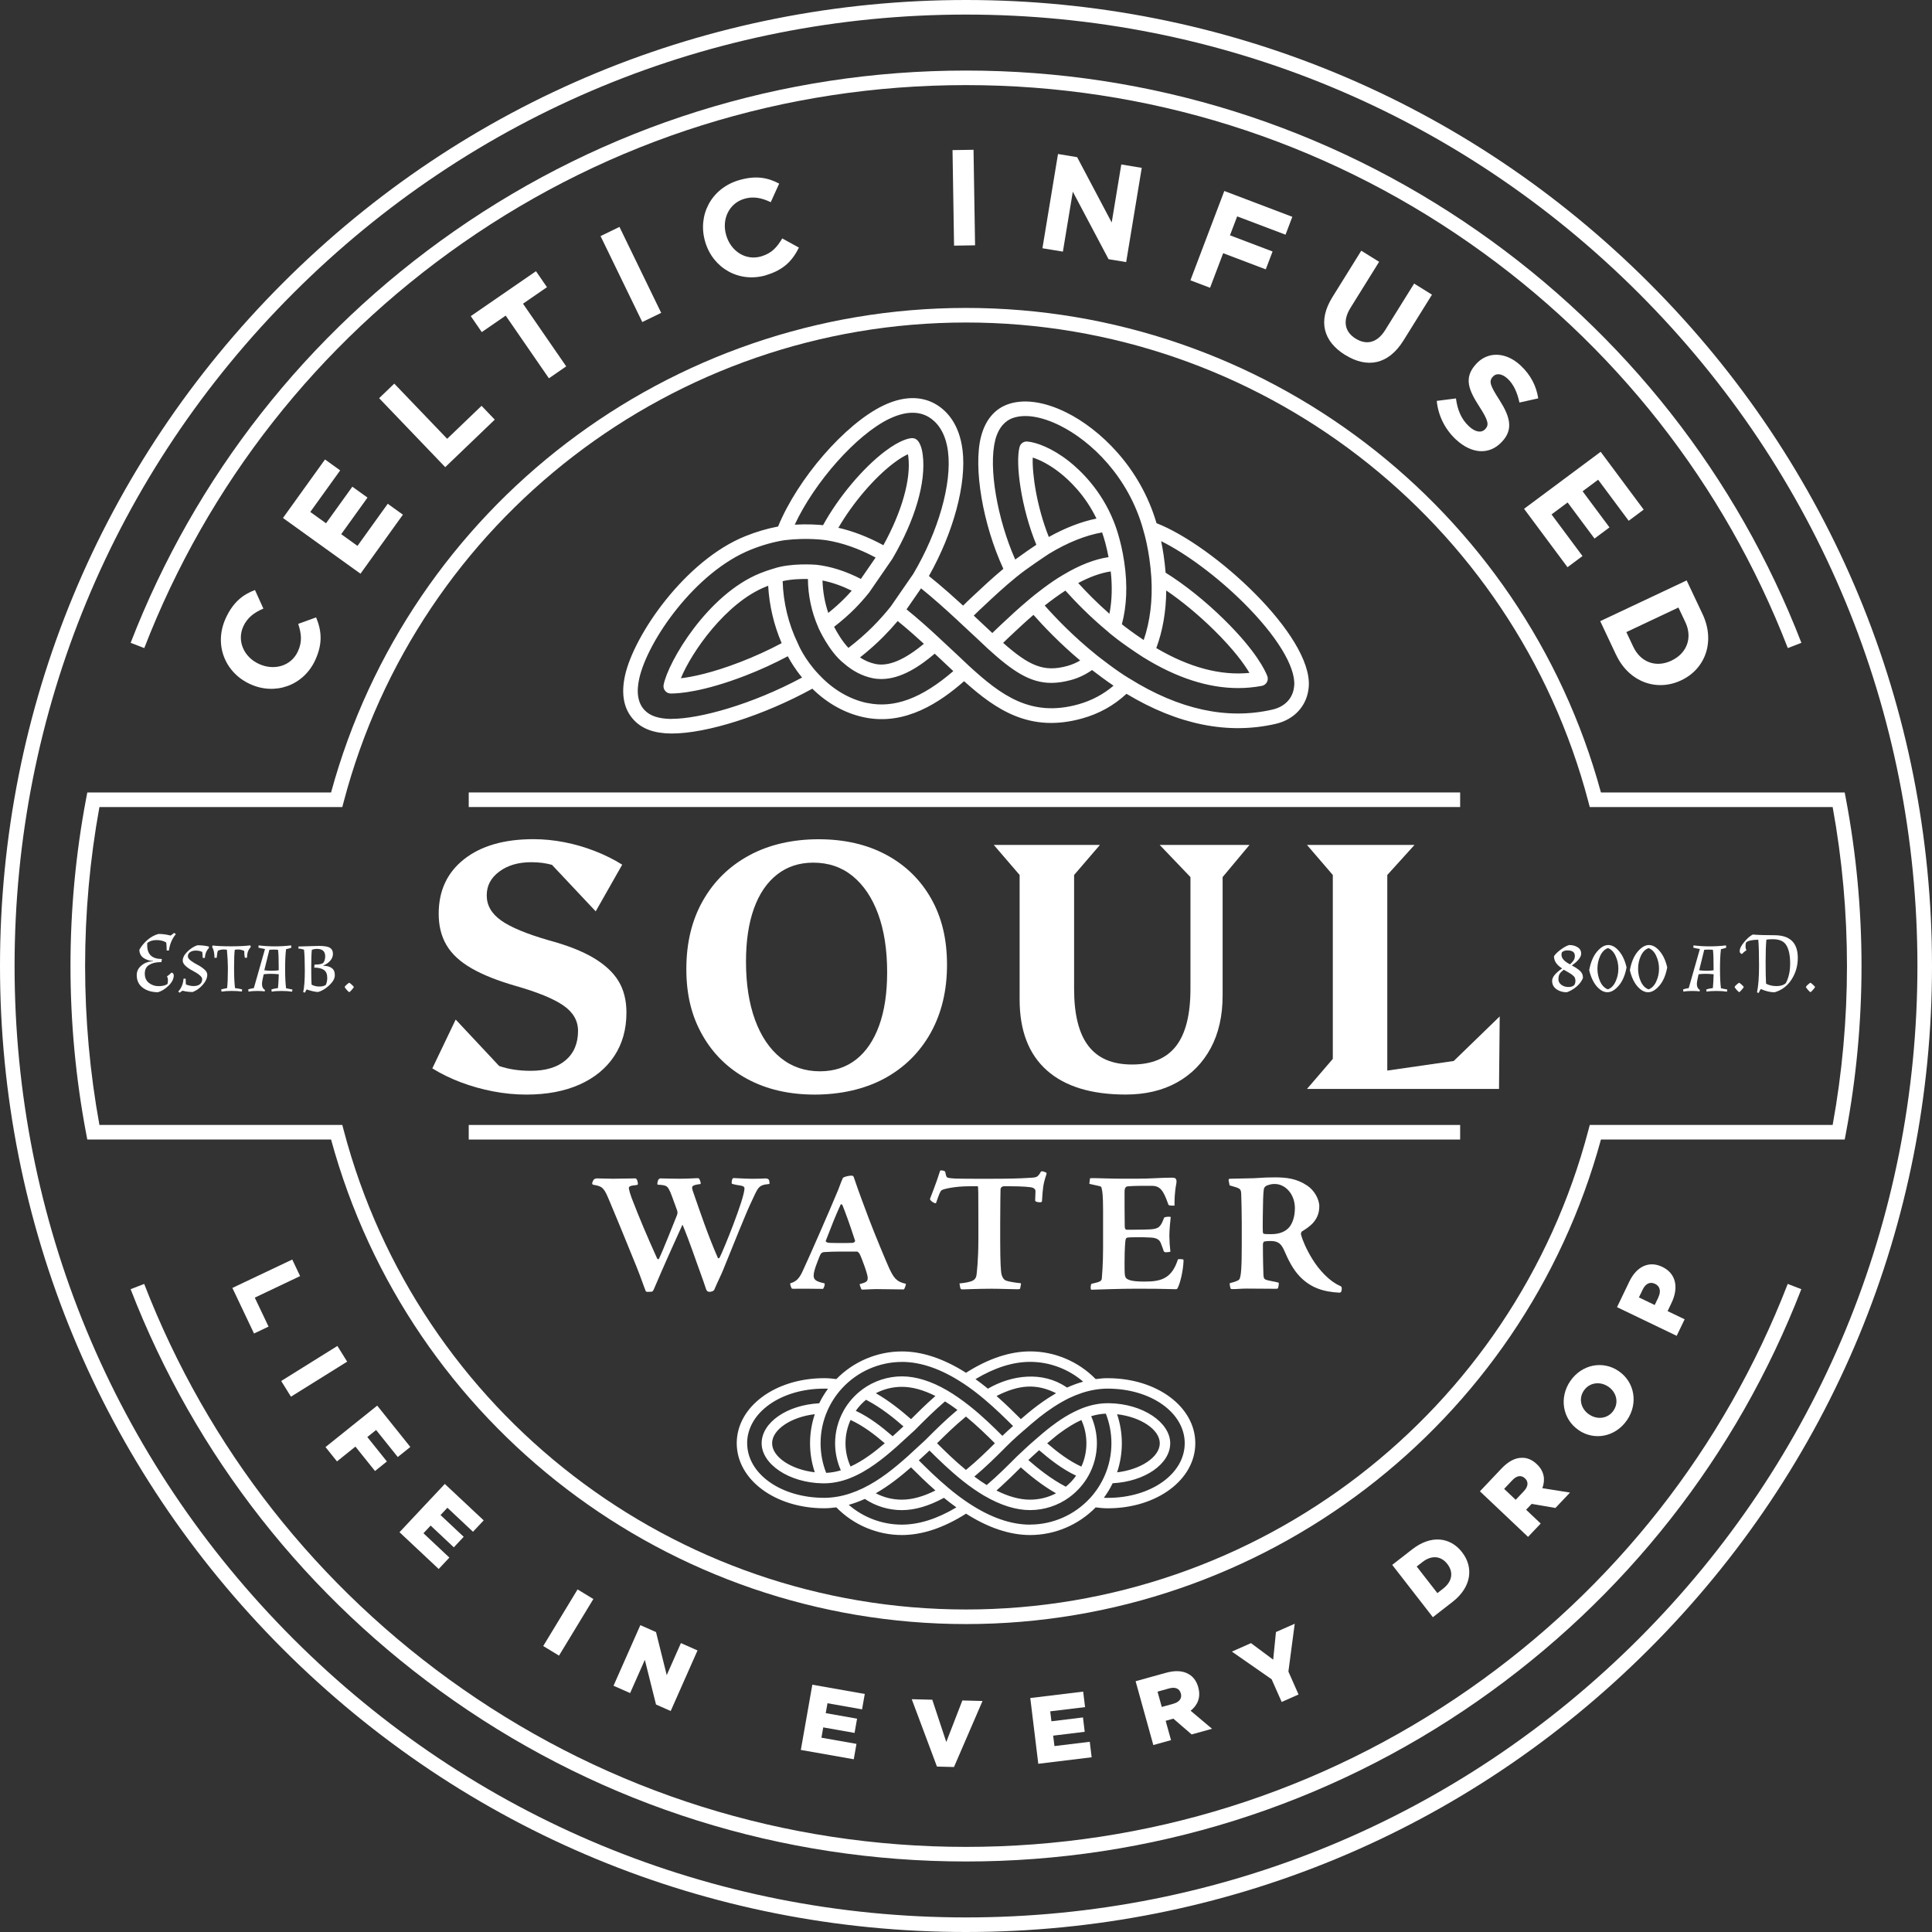 <svg width="200" height="200" viewBox="0 0 200 200" fill="none" xmlns="http://www.w3.org/2000/svg">
<rect x="0" y="0" width="200" height="200" fill="#333333" stroke="none"/>
<g clip-path="url(#clip0_1_1697)">
<path d="M119.722 54.158C118.007 48.31 113.825 44.424 110.441 42.725C108.083 41.542 105.867 41.249 104.198 41.903C103.285 42.261 102.084 43.128 101.551 45.215C100.734 48.409 101.749 54.306 103.867 58.884C102.684 59.872 101.677 60.815 100.905 61.541L100.464 61.952C100.213 62.184 99.954 62.442 99.7 62.693C99.183 62.218 98.688 61.773 98.202 61.347C97.475 60.709 96.802 60.142 96.16 59.629C98.707 55.116 100.069 50.059 99.643 46.591C99.304 43.854 97.989 42.523 96.943 41.888C95.867 41.234 94.035 40.725 91.407 41.995C87.457 43.907 82.567 49.561 80.548 54.504C79.431 54.713 78.297 55.047 77.168 55.5C70.948 57.994 65.629 65.712 64.701 69.933C64.271 71.887 64.583 73.442 65.629 74.548C66.484 75.461 67.731 75.913 69.454 75.932H69.492C69.515 75.932 69.541 75.932 69.564 75.932C73.195 75.932 79.081 74.047 84.092 71.294C85.655 72.83 87.506 73.853 89.48 74.263C93.727 75.145 97.331 72.685 99.802 70.518C103.114 73.488 106.616 75.875 112 74.381C113.764 73.894 115.311 73.035 116.612 71.822C121.938 75.024 127.132 76.069 132.06 74.933C134.044 74.476 135.356 72.99 135.485 71.054C135.839 65.796 125.695 56.492 119.726 54.161L119.722 54.158ZM120.733 61.127C122.341 62.222 124.075 63.655 125.642 65.195C127.756 67.275 128.824 68.777 129.341 69.659C126.345 69.956 123.11 69.096 119.699 67.089C120.364 65.305 120.714 63.275 120.729 61.123L120.733 61.127ZM103.015 45.591C103.392 44.124 104.167 43.542 104.749 43.31C106.015 42.816 107.794 43.086 109.764 44.074C112.92 45.656 116.832 49.325 118.357 54.876C118.357 54.888 118.372 54.929 118.372 54.941C118.372 54.948 118.372 54.952 118.376 54.96C118.383 54.979 118.996 56.914 119.186 59.766C119.33 62.119 119.056 64.344 118.395 66.256C117.273 65.503 116.536 64.94 116.136 64.621C116.642 62.75 116.733 60.553 116.387 58.222C116.387 58.215 116.384 58.207 116.384 58.199C116.034 55.796 115.38 54.188 115.296 53.99C115.296 53.99 115.296 53.99 115.296 53.986C114 50.724 111.84 48.686 110.673 47.762C108.901 46.363 107.27 45.782 106.338 45.705C106.319 45.705 106.296 45.705 106.277 45.705C105.935 45.705 105.639 45.934 105.547 46.264C105.08 47.994 105.741 52.656 107.281 56.393C106.726 56.766 105.829 57.378 105.095 57.922C103.236 53.728 102.312 48.374 103.023 45.595L103.015 45.591ZM114.984 59.157C115.159 60.735 115.11 62.218 114.847 63.537C113.543 62.393 112.445 61.268 111.616 60.355C112.829 59.709 113.958 59.306 114.984 59.154V59.157ZM108.574 55.587C107.315 52.439 106.836 49.021 106.909 47.367C107.597 47.587 108.601 48.059 109.73 48.952C110.673 49.698 112.334 51.249 113.505 53.682C111.924 54.005 110.27 54.644 108.574 55.587ZM101.494 63.062L101.958 62.625C102.795 61.842 103.935 60.766 105.277 59.678C105.277 59.678 105.277 59.678 105.281 59.678C106.228 58.884 108.601 57.321 108.627 57.306C110.536 56.154 112.372 55.42 114.091 55.116C114.273 55.644 114.543 56.534 114.756 57.675C113.319 57.888 111.749 58.496 110.076 59.5C110.072 59.5 110.068 59.507 110.061 59.511C110.061 59.511 110.053 59.511 110.049 59.515C108.715 60.283 107.083 61.587 106.57 62.024C106.57 62.024 106.566 62.032 106.563 62.032C105.449 62.959 104.487 63.861 103.783 64.522L103.281 64.994C103.103 65.161 102.913 65.344 102.726 65.53C102.251 65.081 101.525 64.4 100.802 63.728C101.03 63.499 101.262 63.271 101.487 63.062H101.494ZM106.985 63.651C108.019 64.823 109.696 66.587 111.817 68.374C111.407 68.621 110.962 68.807 110.49 68.94C108.045 69.617 106.528 68.914 103.844 66.549C104.004 66.389 104.167 66.229 104.319 66.089L104.821 65.617C105.392 65.081 106.133 64.385 106.985 63.651ZM92.061 43.356C93.658 42.584 95.073 42.523 96.156 43.181C96.917 43.641 97.879 44.641 98.141 46.778C98.548 50.078 97.133 55.036 94.54 59.412L92.21 62.785C91.632 63.507 91.012 64.203 90.369 64.849C89.617 65.61 88.761 66.351 87.829 67.07C87.179 66.385 86.643 65.461 86.347 64.887C87.145 64.267 87.871 63.633 88.499 62.998C88.978 62.515 89.461 61.975 89.936 61.385C89.94 61.378 89.944 61.37 89.947 61.366C89.955 61.359 89.963 61.351 89.97 61.344L92.346 57.895C92.346 57.895 92.358 57.872 92.365 57.861C92.365 57.857 92.373 57.853 92.377 57.849C94.727 53.846 95.875 49.93 95.525 47.101C95.418 46.249 95.183 45.823 95 45.614C94.852 45.443 94.639 45.344 94.407 45.356C94.164 45.363 93.244 45.485 91.605 46.728C89.301 48.473 86.78 51.492 85.202 54.367C84.605 54.306 83.56 54.241 82.271 54.313C84.316 49.918 88.647 45.002 92.054 43.356H92.061ZM92.928 64.29C93.426 64.693 93.943 65.13 94.472 65.594C94.841 65.918 95.217 66.256 95.639 66.644C93.612 68.328 91.966 69.013 90.628 68.735C90.08 68.621 89.544 68.397 89.027 68.058C89.909 67.362 90.719 66.644 91.445 65.91C91.955 65.397 92.453 64.853 92.928 64.29ZM85.742 63.45C85.377 62.37 85.176 61.218 85.145 60.093C86.122 60.287 87.122 60.636 88.172 61.146C87.924 61.427 87.677 61.69 87.434 61.937C86.932 62.442 86.366 62.952 85.742 63.45ZM91.445 56.439C89.867 55.587 88.331 54.99 86.788 54.637C88.274 52.078 90.491 49.469 92.521 47.934C93.179 47.435 93.666 47.169 93.989 47.025C94.004 47.101 94.019 47.188 94.031 47.287C94.316 49.61 93.354 52.99 91.445 56.443V56.439ZM69.556 74.423C69.534 74.423 69.515 74.423 69.492 74.423H69.461C68.18 74.408 67.287 74.107 66.724 73.51C66.039 72.788 65.853 71.689 66.172 70.252C67.032 66.351 71.963 59.211 77.731 56.899C78.898 56.431 80.066 56.1 81.206 55.922C83.617 55.625 85.495 55.922 85.514 55.922C85.522 55.922 85.525 55.922 85.533 55.922C87.221 56.196 88.898 56.785 90.643 57.716L89.118 59.929C87.514 59.112 85.993 58.629 84.491 58.462C84.484 58.462 84.476 58.462 84.468 58.462C84.358 58.454 81.811 58.26 80.058 58.872C80.054 58.872 80.05 58.872 80.043 58.872C79.606 58.998 79.157 59.157 78.704 59.336C73.237 61.53 69.157 68.522 68.697 70.895C68.655 71.115 68.712 71.343 68.857 71.518C69.001 71.693 69.21 71.792 69.435 71.792C69.454 71.792 69.473 71.792 69.492 71.792C70.248 71.792 72.781 71.64 77.176 69.936C78.689 69.351 80.157 68.678 81.552 67.936C81.845 68.488 82.324 69.286 83.031 70.138C77.799 72.951 72.385 74.415 69.556 74.415V74.423ZM79.522 60.64C79.632 62.663 80.115 64.72 80.917 66.579C79.556 67.305 78.115 67.963 76.632 68.534C73.674 69.678 71.632 70.077 70.484 70.214C71.579 67.511 75.149 62.389 79.263 60.739C79.347 60.705 79.434 60.671 79.518 60.64H79.522ZM89.788 72.78C87.944 72.396 86.214 71.377 84.784 69.838C84.776 69.83 84.769 69.822 84.761 69.815C83.248 68.233 82.609 66.648 82.605 66.629C82.605 66.621 82.598 66.613 82.594 66.606C82.59 66.594 82.586 66.583 82.579 66.572C81.621 64.606 81.081 62.351 81.02 60.161C81.906 59.952 82.955 59.925 83.636 59.937C83.647 61.652 84.016 63.37 84.712 64.956C84.712 64.956 84.712 64.963 84.712 64.967C84.757 65.066 85.795 67.397 87.286 68.613C87.286 68.613 87.29 68.613 87.293 68.617C87.301 68.625 87.309 68.629 87.316 68.636C88.244 69.454 89.255 69.982 90.324 70.203C90.628 70.267 90.932 70.294 91.236 70.294C93.301 70.294 95.274 68.933 96.761 67.667C97.396 68.256 98.164 68.978 98.685 69.473C95.407 72.301 92.563 73.351 89.788 72.773V72.78ZM111.597 72.921C106.677 74.286 103.578 71.925 100.316 68.94C100.316 68.94 100.308 68.936 100.308 68.933C100.133 68.765 98.304 67.035 97.308 66.123C97.301 66.115 97.297 66.112 97.293 66.104C96.59 65.45 96.027 64.94 95.476 64.458C94.917 63.967 94.369 63.507 93.844 63.081L95.346 60.906C95.932 61.378 96.548 61.899 97.209 62.48C97.848 63.043 98.502 63.636 99.209 64.294C99.209 64.294 99.213 64.302 99.217 64.305C100.574 65.549 102.213 67.108 102.232 67.123C102.232 67.123 102.232 67.123 102.236 67.127C102.236 67.127 102.24 67.13 102.243 67.134C102.243 67.134 102.243 67.134 102.247 67.138C104.806 69.465 106.604 70.693 108.836 70.693C109.475 70.693 110.152 70.59 110.893 70.389C111.676 70.172 112.395 69.822 113.049 69.362C113.566 69.761 114.441 70.419 115.273 70.982C114.216 71.883 112.984 72.537 111.597 72.921ZM133.976 70.948C133.892 72.229 133.067 73.145 131.718 73.457C127.041 74.537 122.056 73.453 116.904 70.229C116.897 70.229 116.893 70.222 116.885 70.222C115.593 69.457 113.642 67.918 113.536 67.83C113.536 67.83 113.532 67.826 113.528 67.823C111.144 65.914 109.27 63.952 108.148 62.686C108.756 62.203 109.559 61.606 110.289 61.138C111.346 62.317 112.882 63.895 114.76 65.446C114.764 65.45 114.768 65.457 114.771 65.461C114.817 65.503 115.912 66.469 118.368 68.054C118.372 68.054 118.38 68.058 118.387 68.062C118.387 68.062 118.395 68.066 118.399 68.07C121.798 70.172 125.075 71.229 128.174 71.229C129.007 71.229 129.824 71.153 130.626 71.001C130.847 70.959 131.033 70.822 131.143 70.628C131.254 70.434 131.269 70.203 131.193 69.993C130.988 69.45 130.06 67.416 126.703 64.119C124.775 62.222 122.596 60.484 120.665 59.287C120.558 57.96 120.372 56.842 120.201 56.021C122.748 57.275 126.018 59.701 128.729 62.393C132.147 65.788 134.109 68.986 133.98 70.952L133.976 70.948Z" fill="white"/>
<path d="M114.676 142.668C114.269 142.668 113.847 142.706 113.425 142.763C111.638 140.938 109.182 139.896 106.639 139.896C104.536 139.896 102.304 140.645 100 142.109C97.704 140.649 95.472 139.9 93.365 139.9C90.818 139.9 88.362 140.941 86.579 142.763C86.16 142.706 85.742 142.668 85.324 142.668C80.244 142.668 76.267 145.626 76.267 149.401C76.267 153.177 80.244 156.135 85.324 156.135C85.731 156.135 86.153 156.097 86.575 156.04C88.358 157.865 90.814 158.906 93.365 158.906C95.468 158.906 97.704 158.157 100.004 156.694C102.3 158.157 104.532 158.906 106.639 158.906C109.186 158.906 111.642 157.865 113.425 156.043C113.844 156.1 114.262 156.138 114.68 156.138C119.76 156.138 123.737 153.18 123.737 149.405C123.737 145.629 119.76 142.671 114.68 142.671L114.676 142.668ZM106.635 140.979C108.65 140.979 110.604 141.717 112.129 143.029C111.578 143.185 111.019 143.386 110.46 143.641C110.433 143.622 110.403 143.607 110.376 143.588C107.931 141.926 104.726 142.322 102.27 143.755C101.836 143.401 101.407 143.071 100.981 142.766C102.962 141.58 104.859 140.979 106.635 140.979ZM108.46 144.759C108.095 144.998 107.73 145.257 107.388 145.512C106.715 146.017 106.137 146.508 105.68 146.907C105.015 146.242 104.152 145.386 103.16 144.512C105.517 143.318 107.289 143.219 109.308 144.215C109.311 144.215 109.319 144.223 109.323 144.223C109.281 144.249 109.239 144.276 109.197 144.302C108.946 144.451 108.699 144.603 108.46 144.759ZM93.362 140.983C95.342 140.983 97.475 141.728 99.7 143.2C99.704 143.2 99.711 143.204 99.719 143.207C100.422 143.671 101.144 144.215 101.867 144.823C103.053 145.819 104.091 146.846 104.871 147.622C104.563 147.892 104.144 148.272 103.764 148.637C102.878 147.751 101.7 146.591 100.338 145.515C100.338 145.515 100.338 145.515 100.335 145.515C99.551 144.896 98.787 144.367 98.061 143.941C96.399 142.972 94.818 142.481 93.369 142.481C91.921 142.481 90.472 142.945 89.274 143.827C89.274 143.827 89.274 143.831 89.27 143.835C88.48 144.416 87.81 145.177 87.331 146.029C87.324 146.04 87.324 146.051 87.316 146.063C86.75 147.086 86.449 148.238 86.449 149.405C86.449 150.371 86.654 151.329 87.042 152.207C86.525 152.363 86.016 152.45 85.525 152.469C85.141 151.492 84.947 150.462 84.947 149.405C84.947 148.23 85.187 147.089 85.662 146.017C86.039 145.166 86.548 144.386 87.175 143.709C88.769 141.979 91.023 140.987 93.365 140.987L93.362 140.983ZM92.407 148.679C91.251 147.679 89.997 146.705 88.59 146.048C88.89 145.622 89.251 145.234 89.651 144.903C91.236 145.724 92.612 146.861 93.525 147.66L92.407 148.682V148.679ZM88.05 151.815C87.708 151.063 87.525 150.238 87.525 149.405C87.525 148.572 87.708 147.751 88.05 146.994C89.331 147.584 90.506 148.473 91.59 149.405C90.506 150.336 89.335 151.226 88.046 151.815H88.05ZM94.312 146.911C93.213 145.953 92.019 144.998 90.666 144.226C91.495 143.793 92.411 143.565 93.362 143.565C94.426 143.565 95.593 143.884 96.833 144.512C95.833 145.39 94.974 146.245 94.312 146.907V146.911ZM99.996 152.169C98.818 151.203 97.795 150.192 97.004 149.405C97.795 148.618 98.829 147.599 99.996 146.641C101.167 147.603 102.198 148.618 102.989 149.405C102.198 150.192 101.175 151.2 99.992 152.169H99.996ZM84.347 152.412C81.913 152.131 79.928 150.831 79.928 149.405C79.928 147.979 81.913 146.679 84.347 146.397C84.023 147.363 83.856 148.375 83.856 149.405C83.856 150.435 84.023 151.447 84.347 152.412ZM77.343 149.405C77.343 146.234 80.845 143.751 85.316 143.751C85.449 143.751 85.582 143.751 85.715 143.763C85.366 144.234 85.061 144.736 84.803 145.268C81.487 145.439 78.845 147.249 78.845 149.405C78.845 151.561 81.67 153.492 85.145 153.553H85.316C86.175 153.553 87.077 153.374 87.985 153.021C87.993 153.021 88.004 153.009 88.012 153.006C89.818 152.295 91.43 150.99 92.768 149.808C92.768 149.808 92.772 149.808 92.776 149.804L94.696 148.051C94.696 148.051 94.696 148.048 94.7 148.044C94.7 148.044 94.707 148.04 94.711 148.036L95.019 147.724C95.738 147.006 96.704 146.04 97.825 145.074C97.844 145.086 97.867 145.097 97.886 145.112C98.053 145.219 98.224 145.329 98.395 145.443C98.426 145.462 98.456 145.481 98.483 145.504C98.692 145.645 98.901 145.797 99.114 145.956C97.89 146.979 96.818 148.051 96.076 148.789L95.844 149.021C95.844 149.021 95.844 149.025 95.841 149.028L93.97 150.751C92.609 151.964 91.103 153.203 89.346 154.055L89.339 154.059C88.438 154.492 87.544 154.789 86.677 154.937C86.217 155.013 85.761 155.055 85.32 155.055C80.849 155.055 77.347 152.572 77.347 149.401L77.343 149.405ZM94.308 151.899C95.008 152.599 95.856 153.435 96.833 154.294C95.59 154.922 94.422 155.245 93.358 155.245C92.407 155.245 91.491 155.017 90.662 154.583C92.016 153.812 93.209 152.857 94.308 151.899ZM93.354 157.83C91.335 157.83 89.381 157.093 87.86 155.781C88.411 155.625 88.97 155.42 89.529 155.169C90.666 155.926 91.981 156.325 93.354 156.329C94.707 156.329 96.171 155.899 97.715 155.055C98.148 155.408 98.578 155.739 99.004 156.043C97.023 157.23 95.126 157.83 93.35 157.83H93.354ZM106.627 157.83C104.646 157.83 102.513 157.085 100.289 155.614C100.281 155.61 100.274 155.606 100.27 155.602C99.57 155.139 98.852 154.599 98.129 153.99C98.129 153.99 98.129 153.99 98.129 153.986C96.947 152.998 95.943 152.002 95.114 151.177L96.221 150.158C97.107 151.04 98.297 152.211 99.658 153.294C100.456 153.926 101.202 154.439 101.935 154.869C101.935 154.869 101.939 154.869 101.943 154.869C103.604 155.834 105.182 156.325 106.631 156.325C108.08 156.325 109.528 155.861 110.726 154.979C110.733 154.975 110.737 154.967 110.745 154.96C111.528 154.382 112.193 153.625 112.669 152.777C113.247 151.751 113.551 150.584 113.551 149.405C113.551 148.443 113.342 147.485 112.958 146.603C113.475 146.447 113.984 146.359 114.475 146.34C114.859 147.318 115.053 148.348 115.053 149.405C115.053 150.58 114.813 151.717 114.342 152.789C113.965 153.64 113.456 154.416 112.832 155.097C112.832 155.097 112.828 155.097 112.825 155.1C111.232 156.83 108.977 157.823 106.635 157.823L106.627 157.83ZM103.68 153.823C104.353 153.211 105.045 152.53 105.673 151.903C106.528 152.656 107.81 153.728 109.319 154.587C108.49 155.021 107.574 155.245 106.627 155.245C105.563 155.245 104.395 154.926 103.152 154.298C103.213 154.245 103.27 154.192 103.331 154.139C103.449 154.032 103.566 153.926 103.68 153.823ZM109.251 148.702C109.38 148.599 109.509 148.5 109.642 148.401C109.661 148.386 109.68 148.371 109.699 148.359C110.072 148.082 110.452 147.823 110.844 147.584C111.197 147.367 111.562 147.169 111.943 146.998C112.638 148.508 112.638 150.314 111.943 151.823C110.657 151.234 109.486 150.34 108.403 149.409C108.665 149.184 108.935 148.96 109.209 148.743C109.224 148.732 109.243 148.717 109.258 148.705L109.251 148.702ZM107.57 150.123C108.688 151.089 109.977 152.093 111.399 152.762C111.098 153.188 110.733 153.572 110.334 153.903C108.753 153.082 107.369 151.945 106.452 151.146C106.768 150.85 107.205 150.443 107.57 150.123ZM115.642 146.401C118.075 146.683 120.06 147.983 120.06 149.409C120.06 150.834 118.075 152.135 115.642 152.416C115.965 151.447 116.132 150.439 116.132 149.409C116.132 148.378 115.965 147.367 115.642 146.401ZM114.669 155.062C114.536 155.062 114.403 155.062 114.269 155.051C114.619 154.58 114.923 154.078 115.182 153.545C118.497 153.374 121.14 151.561 121.14 149.409C121.14 147.257 118.315 145.321 114.84 145.261H114.669C113.809 145.261 112.908 145.435 111.996 145.793C111.714 145.911 111.433 146.029 111.163 146.169C110.559 146.47 109.981 146.827 109.429 147.215C109.422 147.219 109.418 147.222 109.41 147.23C109.224 147.363 109.042 147.496 108.859 147.633C108.277 148.078 107.73 148.542 107.224 148.987C106.601 149.5 105.331 150.713 105.266 150.774C104.255 151.785 103.239 152.8 102.144 153.732C101.726 153.473 101.304 153.184 100.863 152.853C102.057 151.853 103.099 150.819 103.897 150.021C103.905 150.009 104.137 149.785 104.144 149.77C104.825 149.07 105.95 148.101 106.007 148.055C106.007 148.055 106.011 148.055 106.015 148.055C106.521 147.606 107.045 147.154 107.593 146.717C108.543 145.964 109.555 145.287 110.642 144.747C111.543 144.314 112.437 144.017 113.308 143.869C113.771 143.789 114.228 143.751 114.669 143.751C119.14 143.751 122.642 146.234 122.642 149.405C122.642 152.576 119.14 155.059 114.669 155.059V155.062Z" fill="white"/>
<path d="M61.443 99.16C60.271 98.464 58.735 97.859 56.831 97.346C54.538 96.684 52.892 96.004 51.888 95.297C50.888 94.59 50.386 93.723 50.386 92.696C50.386 91.669 50.819 90.871 51.686 90.225C52.553 89.578 53.656 89.255 55.002 89.255C55.777 89.255 56.488 89.346 57.142 89.529L61.667 94.342L64.412 89.51C63.556 88.974 62.61 88.502 61.575 88.099C60.538 87.696 59.484 87.392 58.408 87.183C57.336 86.974 56.272 86.871 55.222 86.871C52.196 86.871 49.804 87.559 48.047 88.94C46.291 90.32 45.413 92.206 45.413 94.593C45.413 95.841 45.679 96.916 46.219 97.833C46.755 98.749 47.614 99.547 48.8 100.232C49.983 100.916 51.515 101.525 53.393 102.065C55.686 102.722 57.336 103.399 58.336 104.099C59.336 104.794 59.838 105.665 59.838 106.715C59.838 108.007 59.412 109.022 58.557 109.752C57.701 110.486 56.496 110.851 54.933 110.851C53.72 110.851 52.637 110.684 51.675 110.353L47.173 105.544L44.755 110.597C45.656 111.159 46.648 111.642 47.721 112.045C48.793 112.448 49.903 112.76 51.051 112.98C52.2 113.201 53.348 113.311 54.492 113.311C56.614 113.311 58.454 112.961 60.002 112.269C61.553 111.574 62.747 110.593 63.587 109.323C64.427 108.057 64.849 106.555 64.849 104.821C64.849 103.555 64.575 102.468 64.028 101.563C63.48 100.662 62.617 99.859 61.446 99.163L61.443 99.16Z" fill="white"/>
<path d="M91.746 88.491C89.757 87.419 87.419 86.879 84.738 86.879C82.058 86.879 79.613 87.434 77.564 88.544C75.514 89.654 73.913 91.217 72.769 93.228C71.621 95.243 71.05 97.601 71.05 100.312C71.05 103.023 71.606 105.205 72.716 107.159C73.826 109.114 75.377 110.627 77.366 111.699C79.354 112.771 81.681 113.311 84.339 113.311C86.997 113.311 89.502 112.756 91.552 111.646C93.601 110.536 95.194 108.965 96.331 106.943C97.464 104.916 98.034 102.563 98.034 99.878C98.034 97.194 97.487 94.954 96.388 93.015C95.289 91.076 93.746 89.567 91.757 88.495L91.746 88.491ZM91.012 106.156C90.46 107.68 89.67 108.855 88.632 109.673C87.594 110.49 86.343 110.901 84.879 110.901C83.316 110.901 81.963 110.437 80.814 109.509C79.666 108.581 78.78 107.27 78.16 105.574C77.541 103.878 77.225 101.871 77.225 99.551C77.225 97.403 77.499 95.567 78.05 94.042C78.598 92.517 79.4 91.346 80.449 90.525C81.499 89.708 82.746 89.301 84.183 89.301C85.769 89.301 87.13 89.765 88.267 90.692C89.4 91.62 90.282 92.924 90.901 94.609C91.521 96.293 91.837 98.308 91.837 100.646C91.837 102.795 91.563 104.631 91.012 106.156Z" fill="white"/>
<path d="M123.235 90.795V102.365C123.235 105.026 122.741 106.996 121.752 108.277C120.763 109.559 119.246 110.197 117.193 110.197C115.14 110.197 113.661 109.559 112.672 108.277C111.684 106.996 111.19 105.026 111.19 102.365V90.578L113.863 87.468H102.878L105.551 90.578V103.464C105.551 106.684 106.49 109.133 108.368 110.802C110.247 112.471 112.969 113.307 116.532 113.307C118.581 113.307 120.357 112.885 121.858 112.045C123.36 111.205 124.516 110.019 125.337 108.494C126.155 106.969 126.565 105.159 126.565 103.057V90.795L129.349 87.464H120.049L123.235 90.795Z" fill="white"/>
<path d="M150.496 109.832L143.611 110.825V90.578L146.428 87.468H135.299L137.972 90.578V109.616L135.299 112.726H155.177L155.249 105.22L150.492 109.832H150.496Z" fill="white"/>
<path d="M151.154 82.035H48.523V83.544H151.154V82.035Z" fill="white"/>
<path d="M151.154 116.456H48.523V117.965H151.154V116.456Z" fill="white"/>
<path d="M100 200C73.29 200 48.177 189.597 29.288 170.712C10.403 151.823 0 126.71 0 100C0 73.29 10.403 48.177 29.288 29.288C48.177 10.403 73.29 0 100 0C126.71 0 151.823 10.403 170.712 29.288C189.601 48.177 200 73.286 200 100C200 126.714 189.597 151.823 170.712 170.712C151.823 189.601 126.714 200 100 200ZM100 1.509C73.693 1.509 48.96 11.752 30.356 30.356C11.752 48.96 1.509 73.693 1.509 100C1.509 126.307 11.752 151.04 30.356 169.644C48.96 188.248 73.693 198.491 100 198.491C126.307 198.491 151.04 188.248 169.644 169.644C188.248 151.04 198.491 126.307 198.491 100C198.491 73.693 188.248 48.96 169.644 30.356C151.04 11.752 126.307 1.509 100 1.509Z" fill="white"/>
<path d="M100 168.123C69.275 168.123 42.333 147.527 34.273 117.965H9.038L8.92 117.349C7.844 111.661 7.296 105.825 7.296 100C7.296 94.175 7.844 88.339 8.92 82.651L9.038 82.035H34.273C42.333 52.473 69.275 31.877 100 31.877C130.725 31.877 157.671 52.473 165.728 82.035H190.962L191.08 82.651C192.156 88.335 192.704 94.175 192.704 100C192.704 105.825 192.156 111.661 191.08 117.349L190.962 117.965H165.728C157.667 147.527 130.725 168.123 100 168.123ZM10.293 116.456H35.436L35.584 117.018C43.28 146.219 69.769 166.613 100.004 166.613C130.238 166.613 156.728 146.219 164.423 117.018L164.572 116.456H189.715C190.7 111.057 191.198 105.524 191.198 100C191.198 94.475 190.7 88.943 189.715 83.544H164.572L164.423 82.982C156.728 53.781 130.238 33.386 100.004 33.386C69.769 33.386 43.28 53.781 35.584 82.982L35.436 83.544H10.293C9.308 88.947 8.81 94.479 8.81 100C8.81 105.521 9.308 111.057 10.293 116.456Z" fill="white"/>
<path d="M14.931 67.089L13.524 66.545C20.204 49.291 31.786 34.554 47.021 23.927C62.606 13.053 80.928 7.304 100.004 7.304C119.079 7.304 137.398 13.053 152.987 23.927C168.222 34.558 179.803 49.295 186.48 66.545L185.073 67.089C178.503 50.116 167.108 35.618 152.123 25.163C136.793 14.463 118.771 8.81 100.004 8.81C81.236 8.81 63.218 14.463 47.888 25.163C32.904 35.618 21.509 50.116 14.935 67.089H14.931Z" fill="white"/>
<path d="M100 192.7C80.925 192.7 62.606 186.951 47.017 176.077C31.786 165.446 20.201 150.709 13.521 133.455L14.927 132.911C21.497 149.884 32.892 164.382 47.88 174.837C63.211 185.537 81.233 191.19 99.996 191.19C118.76 191.19 136.782 185.537 152.116 174.837C167.104 164.382 178.495 149.88 185.065 132.911L186.472 133.455C179.792 150.709 168.21 165.446 152.979 176.077C137.394 186.951 119.072 192.7 99.996 192.7H100Z" fill="white"/>
<path d="M30.254 130.387L31.067 132.101L26.375 134.33L27.801 137.329L26.296 138.044L24.056 133.326L30.254 130.387Z" fill="white"/>
<path d="M34.926 139.333L35.938 140.957L30.12 144.584L29.109 142.96L34.926 139.333Z" fill="white"/>
<path d="M39.048 145.508L42.477 149.789L41.177 150.831L38.934 148.032L38.025 148.762L40.052 151.291L38.82 152.279L36.793 149.751L34.885 151.283L33.695 149.8L39.044 145.512L39.048 145.508Z" fill="white"/>
<path d="M46.048 153.618L50.071 157.389L48.964 158.568L46.314 156.081L45.603 156.838L48.002 159.089L46.979 160.18L44.58 157.926L43.835 158.72L46.519 161.241L45.413 162.42L41.356 158.614L46.048 153.614V153.618Z" fill="white"/>
<path d="M59.792 164.537L61.424 165.53L57.869 171.389L56.234 170.397L59.789 164.537H59.792Z" fill="white"/>
<path d="M66.287 168.233L67.91 168.952L69.02 173.408L70.488 170.092L72.207 170.853L69.431 177.123L67.91 176.45L66.754 171.826L65.23 175.267L63.511 174.507L66.287 168.237V168.233Z" fill="white"/>
<path d="M84.092 174.4L89.521 175.358L89.24 176.951L85.662 176.32L85.48 177.343L88.723 177.917L88.464 179.392L85.221 178.818L85.035 179.887L88.662 180.525L88.381 182.118L82.902 181.153L84.092 174.4Z" fill="white"/>
<path d="M94.384 175.902L96.51 175.955L97.958 180.332L99.624 176.031L101.711 176.085L98.757 182.921L96.993 182.875L94.384 175.902Z" fill="white"/>
<path d="M106.654 175.78L112.129 175.115L112.327 176.719L108.718 177.157L108.844 178.187L112.11 177.788L112.289 179.275L109.023 179.674L109.156 180.754L112.813 180.309L113.007 181.913L107.483 182.586L106.654 175.78Z" fill="white"/>
<path d="M117.558 174.039L120.684 173.172C121.691 172.891 122.467 172.963 123.033 173.294C123.524 173.564 123.862 174.02 124.045 174.67V174.689C124.33 175.697 123.98 176.518 123.254 177.096L125.471 178.963L123.357 179.548L121.471 177.917H121.452L120.668 178.138L121.224 180.138L119.391 180.647L117.558 174.039ZM121.478 176.366C122.102 176.191 122.376 175.792 122.243 175.313L122.235 175.294C122.09 174.773 121.638 174.617 121.026 174.784L119.828 175.119L120.265 176.704L121.475 176.37L121.478 176.366Z" fill="white"/>
<path d="M131.645 173.841L127.524 170.974L129.501 170.096L131.801 171.807L132.086 168.948L134.029 168.089L133.375 173.039L134.425 175.412L132.679 176.187L131.641 173.841H131.645Z" fill="white"/>
<path d="M144.12 161.998L146.207 160.374C148.143 158.872 150.127 159.112 151.344 160.674L151.355 160.69C152.572 162.252 152.332 164.294 150.386 165.811L148.329 167.412L144.124 161.998H144.12ZM149.405 164.442C150.302 163.747 150.511 162.788 149.834 161.914L149.823 161.899C149.15 161.032 148.165 160.994 147.268 161.69L146.656 162.165L148.797 164.918L149.409 164.442H149.405Z" fill="white"/>
<path d="M153.207 154.374L155.435 152.021C156.158 151.26 156.853 150.922 157.511 150.911C158.074 150.888 158.599 151.104 159.089 151.568L159.104 151.584C159.865 152.306 159.986 153.188 159.663 154.055L162.526 154.511L161.017 156.104L158.557 155.682L158.542 155.697L157.983 156.287L159.492 157.716L158.184 159.097L153.203 154.382L153.207 154.374ZM157.766 154.344C158.211 153.876 158.237 153.39 157.876 153.047L157.861 153.036C157.469 152.663 157.002 152.762 156.564 153.222L155.709 154.127L156.903 155.26L157.766 154.351V154.344Z" fill="white"/>
<path d="M163.416 148.044L163.401 148.032C161.777 146.915 161.363 144.706 162.56 142.96C163.762 141.219 165.948 140.82 167.568 141.938L167.583 141.949C169.207 143.063 169.621 145.28 168.42 147.021C167.218 148.762 165.032 149.162 163.412 148.044H163.416ZM166.503 143.557L166.488 143.546C165.671 142.983 164.557 143.086 163.963 143.949C163.374 144.804 163.674 145.854 164.488 146.413L164.507 146.424C165.321 146.987 166.439 146.884 167.024 146.029C167.617 145.166 167.317 144.116 166.503 143.553V143.557Z" fill="white"/>
<path d="M167.393 135.318L168.667 132.668C169.419 131.105 170.705 130.486 172.073 131.143L172.089 131.151C173.545 131.851 173.773 133.341 173.035 134.877L172.629 135.725L174.393 136.573L173.568 138.284L167.389 135.314L167.393 135.318ZM171.678 134.276C171.971 133.668 171.83 133.143 171.347 132.911L171.332 132.904C170.803 132.649 170.34 132.885 170.047 133.504L169.659 134.307L171.294 135.094L171.686 134.284L171.678 134.276Z" fill="white"/>
<path d="M32.63 68.34C31.409 70.982 28.466 72.005 25.889 70.815L25.862 70.803C23.307 69.625 22.106 66.739 23.375 63.982C24.155 62.29 25.189 61.534 26.394 61.078L27.265 63.001C26.318 63.404 25.607 63.933 25.193 64.83C24.497 66.344 25.25 68.013 26.79 68.724L26.816 68.735C28.356 69.446 30.128 68.971 30.839 67.431C31.311 66.404 31.193 65.587 30.873 64.583L32.725 63.91C33.288 65.29 33.428 66.598 32.634 68.332L32.63 68.34Z" fill="white"/>
<path d="M37.322 59.393L29.292 53.621L33.645 47.565L35.215 48.694L32.12 52.998L33.752 54.169L36.474 50.382L38.044 51.511L35.322 55.298L37.006 56.511L40.139 52.15L41.709 53.279L37.314 59.393H37.322Z" fill="white"/>
<path d="M46.09 48.359L39.246 41.219L40.816 39.713L46.291 45.424L49.85 42.01L51.218 43.44L46.09 48.359Z" fill="white"/>
<path d="M54.139 31.436L58.614 37.926L56.823 39.162L52.348 32.672L49.873 34.379L48.736 32.725L55.485 28.075L56.621 29.729L54.146 31.436H54.139Z" fill="white"/>
<path d="M66.488 33.337L62.169 24.44L64.127 23.49L68.446 32.387L66.488 33.337Z" fill="white"/>
<path d="M79.32 28.486C76.529 29.314 73.818 27.778 73.008 25.056L73.001 25.029C72.199 22.334 73.575 19.524 76.484 18.657C78.271 18.125 79.518 18.402 80.658 19.007L79.788 20.931C78.86 20.486 77.993 20.3 77.046 20.581C75.45 21.056 74.693 22.725 75.176 24.349L75.183 24.375C75.666 26.003 77.195 27.022 78.818 26.535C79.902 26.212 80.438 25.581 80.978 24.683L82.704 25.63C82.039 26.965 81.149 27.934 79.32 28.478V28.486Z" fill="white"/>
<path d="M98.764 25.429L98.605 15.539L100.779 15.505L100.939 25.395L98.764 25.429Z" fill="white"/>
<path d="M114.756 26.828L111.057 19.843L110.03 26.049L107.912 25.699L109.524 15.942L111.505 16.269L115.083 23.033L116.076 17.026L118.193 17.376L116.581 27.132L114.756 26.832V26.828Z" fill="white"/>
<path d="M128.075 22.391L127.326 24.36L131.736 26.033L131.033 27.885L126.622 26.212L125.265 29.79L123.231 29.018L126.74 19.771L133.782 22.444L133.078 24.296L128.071 22.398L128.075 22.391Z" fill="white"/>
<path d="M139.246 36.744C136.991 35.341 136.394 33.223 137.934 30.752L140.918 25.953L142.766 27.102L139.812 31.851C138.96 33.219 139.204 34.352 140.333 35.052C141.462 35.752 142.569 35.493 143.397 34.166L146.39 29.356L148.238 30.505L145.291 35.242C143.709 37.786 141.504 38.143 139.249 36.74L139.246 36.744Z" fill="white"/>
<path d="M150.736 45.515C149.637 44.496 148.884 43.086 148.732 41.5L150.72 41.246C150.873 42.39 151.241 43.363 152.07 44.135C152.724 44.74 153.355 44.846 153.751 44.42L153.77 44.398C154.146 43.991 154.089 43.557 153.161 42.12C152.047 40.394 151.477 39.113 152.812 37.675L152.831 37.653C154.051 36.337 155.914 36.444 157.397 37.82C158.454 38.801 159.047 39.968 159.237 41.238L157.294 41.671C157.066 40.63 156.682 39.774 156.074 39.208C155.462 38.641 154.88 38.622 154.557 38.976L154.538 38.998C154.097 39.474 154.264 39.919 155.218 41.401C156.332 43.15 156.675 44.447 155.5 45.709L155.481 45.728C154.146 47.169 152.298 46.96 150.732 45.508H150.736V45.515Z" fill="white"/>
<path d="M157.766 52.675L165.701 46.77L170.153 52.755L168.602 53.911L165.439 49.66L163.83 50.857L166.613 54.595L165.062 55.751L162.279 52.013L160.614 53.253L163.819 57.561L162.268 58.717L157.773 52.675H157.766Z" fill="white"/>
<path d="M167.298 67.792L165.655 64.302L174.602 60.085L176.248 63.572C177.575 66.382 176.56 69.237 174.043 70.423L174.016 70.435C171.499 71.621 168.625 70.602 167.302 67.788L167.298 67.792ZM173.043 68.378C174.628 67.629 175.229 66.02 174.469 64.412L173.75 62.891L168.359 65.435L169.077 66.956C169.838 68.568 171.435 69.142 173.02 68.393L173.047 68.382L173.043 68.378Z" fill="white"/>
<path d="M36.634 102.175C36.592 102.251 36.52 102.35 36.413 102.468C36.314 102.585 36.227 102.669 36.155 102.715C36.082 102.669 35.995 102.585 35.889 102.468C35.79 102.35 35.717 102.251 35.675 102.175C35.71 102.103 35.778 102.023 35.881 101.935C35.98 101.84 36.075 101.772 36.155 101.73C36.231 101.776 36.322 101.848 36.421 101.943C36.52 102.03 36.592 102.106 36.634 102.175Z" fill="white"/>
<path d="M30.896 97.981L33.018 97.92C33.596 97.92 33.984 97.992 34.181 98.133C34.371 98.262 34.466 98.464 34.466 98.738C34.466 99.011 34.368 99.247 34.174 99.464C33.984 99.677 33.752 99.836 33.474 99.943V99.977C33.828 99.977 34.117 100.053 34.333 100.209C34.554 100.357 34.66 100.601 34.66 100.947C34.66 101.293 34.47 101.631 34.094 101.992C33.714 102.346 33.33 102.582 32.93 102.692C32.79 102.692 32.592 102.661 32.345 102.604C32.102 102.544 31.904 102.487 31.752 102.426C31.687 102.502 31.626 102.612 31.573 102.753L31.387 102.707C31.501 102.182 31.554 101.437 31.554 100.479C31.554 99.521 31.527 98.795 31.474 98.316C31.273 98.24 31.082 98.201 30.896 98.201V97.981ZM32.645 99.852C33.01 99.852 33.276 99.802 33.444 99.7C33.592 99.517 33.664 99.281 33.664 99C33.664 98.487 33.383 98.228 32.82 98.228C32.626 98.228 32.444 98.262 32.28 98.327C32.238 98.73 32.219 99.346 32.219 100.182C32.219 101.019 32.231 101.601 32.254 101.931C32.497 102.061 32.763 102.125 33.052 102.125C33.341 102.125 33.573 102.068 33.725 101.958C33.824 101.757 33.877 101.513 33.877 101.232C33.877 100.84 33.763 100.566 33.531 100.407C33.299 100.247 32.965 100.167 32.527 100.167L32.562 99.856H32.641L32.645 99.852Z" fill="white"/>
<path d="M26.771 97.867C27.326 97.932 27.889 97.966 28.455 97.966C29.022 97.966 29.581 97.932 30.132 97.867L30.166 98.099C29.987 98.171 29.805 98.224 29.615 98.259C29.55 98.745 29.516 99.418 29.516 100.281C29.516 101.144 29.55 101.817 29.615 102.304C29.733 102.323 29.953 102.365 30.273 102.437L30.238 102.658C29.953 102.612 29.592 102.585 29.147 102.585C28.702 102.585 28.364 102.608 28.128 102.658L28.094 102.426C28.296 102.361 28.524 102.312 28.778 102.285C28.813 101.943 28.839 101.468 28.858 100.855C28.581 100.825 28.303 100.81 28.026 100.81C27.748 100.81 27.505 100.825 27.299 100.855C27.181 101.342 27.121 101.677 27.121 101.867C27.121 102.156 27.223 102.361 27.432 102.479L27.398 102.631C27.261 102.601 27.007 102.585 26.626 102.585C26.246 102.585 25.95 102.608 25.729 102.658L25.695 102.426C25.835 102.372 26.033 102.323 26.28 102.285L27.432 98.24C27.174 98.198 26.946 98.152 26.748 98.099L26.775 97.867H26.771ZM27.364 100.441C27.596 100.475 27.851 100.494 28.128 100.494C28.406 100.494 28.653 100.475 28.854 100.441C28.854 99.346 28.832 98.639 28.782 98.319C28.581 98.308 28.429 98.3 28.33 98.3C28.235 98.3 28.086 98.308 27.885 98.319L27.36 100.441H27.364Z" fill="white"/>
<path d="M25.277 98.441C25.071 98.342 24.87 98.289 24.683 98.289C24.497 98.289 24.368 98.3 24.303 98.323C24.258 98.643 24.231 99.258 24.231 100.179C24.231 101.099 24.265 101.798 24.33 102.289C24.596 102.319 24.843 102.361 25.067 102.422L25.041 102.642C24.733 102.601 24.379 102.582 23.976 102.582C23.573 102.582 23.231 102.604 22.931 102.654L22.896 102.422C23.014 102.388 23.22 102.342 23.509 102.289C23.562 101.863 23.588 101.258 23.588 100.479V100.061C23.588 99.646 23.554 99.068 23.49 98.323C23.425 98.3 23.303 98.289 23.125 98.289C22.946 98.289 22.76 98.331 22.558 98.415C22.497 98.597 22.459 98.844 22.433 99.152H22.201C22.201 98.665 22.121 98.293 21.961 98.027L22.007 97.875C22.463 97.935 23.102 97.962 23.923 97.962C24.744 97.962 25.406 97.928 25.912 97.863L25.965 98.03C25.817 98.198 25.718 98.357 25.665 98.517C25.611 98.669 25.577 98.882 25.566 99.148H25.345C25.303 98.954 25.284 98.715 25.284 98.437L25.277 98.441Z" fill="white"/>
<path d="M19.246 101.909C19.52 102.023 19.786 102.076 20.052 102.076C20.319 102.076 20.532 102.015 20.691 101.89C20.851 101.764 20.931 101.589 20.931 101.357C20.931 101.125 20.596 100.829 19.927 100.479C19.672 100.35 19.44 100.194 19.227 100.008C19.022 99.817 18.916 99.631 18.916 99.449C18.916 99.137 19.083 98.818 19.414 98.498C19.744 98.179 20.087 97.962 20.433 97.852C20.87 97.852 21.265 97.897 21.623 97.985V98.145C21.376 98.392 21.235 98.734 21.204 99.163H20.984C20.984 99 20.969 98.791 20.938 98.544C20.733 98.449 20.509 98.403 20.273 98.403C20.037 98.403 19.84 98.456 19.68 98.563C19.528 98.662 19.448 98.81 19.448 99.008C19.448 99.144 19.551 99.293 19.76 99.453C19.973 99.612 20.205 99.753 20.452 99.878C20.699 100.004 20.927 100.156 21.136 100.338C21.349 100.521 21.456 100.703 21.456 100.89C21.456 101.243 21.3 101.601 20.984 101.954C20.672 102.304 20.326 102.547 19.946 102.692C19.573 102.692 19.224 102.646 18.901 102.559C18.805 102.601 18.706 102.669 18.608 102.764L18.448 102.65C18.779 102.289 18.961 101.844 18.999 101.312H19.22C19.22 101.517 19.227 101.719 19.246 101.916V101.909Z" fill="white"/>
<path d="M17.208 97.563C16.923 97.395 16.589 97.316 16.197 97.316C15.805 97.316 15.49 97.418 15.246 97.616C15.239 97.7 15.239 97.779 15.239 97.856C15.239 98.802 15.745 99.274 16.756 99.274L16.71 99.601H16.604C16.136 99.601 15.748 99.696 15.44 99.886C15.14 100.068 14.988 100.369 14.988 100.783C14.988 101.198 15.129 101.521 15.414 101.749C15.699 101.973 16.034 102.087 16.418 102.087C16.802 102.087 17.102 102.015 17.323 101.874C17.364 101.791 17.383 101.661 17.383 101.483C17.383 101.304 17.353 101.182 17.296 101.118L17.303 101.057C17.452 100.969 17.6 100.844 17.748 100.684C17.82 100.692 17.874 100.719 17.916 100.772C17.961 100.825 17.988 100.886 17.988 100.958C17.988 101.319 17.817 101.669 17.474 102.015C17.136 102.353 16.767 102.585 16.364 102.715C15.733 102.715 15.205 102.563 14.786 102.255C14.368 101.947 14.155 101.509 14.155 100.943C14.155 100.536 14.326 100.194 14.669 99.924C15.011 99.654 15.402 99.517 15.84 99.517V99.483C15.437 99.46 15.102 99.346 14.828 99.144C14.562 98.943 14.429 98.665 14.429 98.312C14.642 97.935 14.923 97.593 15.273 97.293C15.627 96.993 16.007 96.787 16.41 96.681C16.828 96.681 17.243 96.738 17.653 96.848C17.748 96.802 17.87 96.707 18.018 96.574L18.204 96.7C17.813 97.171 17.573 97.738 17.486 98.395H17.254C17.254 98.072 17.239 97.795 17.208 97.57V97.563Z" fill="white"/>
<path d="M187.898 102.175C187.856 102.251 187.784 102.35 187.677 102.468C187.575 102.585 187.491 102.669 187.419 102.715C187.347 102.669 187.259 102.585 187.153 102.468C187.054 102.35 186.982 102.251 186.94 102.175C186.974 102.103 187.042 102.023 187.145 101.935C187.244 101.84 187.339 101.772 187.419 101.73C187.495 101.776 187.586 101.848 187.685 101.943C187.784 102.03 187.856 102.106 187.898 102.175Z" fill="white"/>
<path d="M181.883 102.734C182.024 102.087 182.096 101.163 182.096 99.958C182.096 98.753 182.069 97.852 182.016 97.278C181.358 97.289 180.94 97.384 180.757 97.563C180.716 97.647 180.697 97.776 180.697 97.954C180.697 98.133 180.727 98.255 180.784 98.32L180.776 98.38C180.628 98.468 180.48 98.593 180.332 98.753C180.259 98.745 180.206 98.719 180.164 98.665C180.119 98.612 180.092 98.551 180.092 98.479C180.092 98.205 180.248 97.886 180.564 97.513C180.871 97.141 181.168 96.882 181.449 96.742C181.951 96.787 182.696 96.814 183.685 96.814C185.301 96.814 186.107 97.597 186.107 99.163C186.107 99.985 185.89 100.73 185.461 101.399C185.027 102.068 184.442 102.509 183.704 102.722C183.278 102.722 182.803 102.612 182.274 102.384C182.172 102.536 182.107 102.669 182.069 102.783L181.883 102.738V102.734ZM183.541 97.225C183.267 97.225 183.042 97.24 182.856 97.27C182.803 97.825 182.776 98.593 182.776 99.578C182.776 100.563 182.792 101.312 182.822 101.833C183.141 102 183.506 102.08 183.913 102.08C184.32 102.08 184.636 101.981 184.864 101.779C185.164 101.228 185.316 100.548 185.316 99.738C185.316 98.928 185.191 98.308 184.936 97.875C184.689 97.445 184.225 97.228 183.544 97.228L183.541 97.225Z" fill="white"/>
<path d="M180.518 102.175C180.476 102.251 180.404 102.35 180.297 102.468C180.199 102.585 180.111 102.669 180.039 102.715C179.967 102.669 179.879 102.585 179.773 102.468C179.674 102.35 179.602 102.251 179.56 102.175C179.594 102.103 179.662 102.023 179.765 101.935C179.868 101.84 179.959 101.772 180.039 101.73C180.115 101.776 180.202 101.848 180.305 101.943C180.404 102.03 180.476 102.106 180.518 102.175Z" fill="white"/>
<path d="M175.309 97.867C175.864 97.932 176.427 97.966 176.993 97.966C177.56 97.966 178.119 97.932 178.67 97.867L178.704 98.099C178.526 98.171 178.343 98.224 178.153 98.259C178.088 98.745 178.054 99.418 178.054 100.281C178.054 101.144 178.084 101.817 178.153 102.304C178.271 102.323 178.491 102.365 178.811 102.437L178.776 102.658C178.491 102.612 178.13 102.585 177.685 102.585C177.24 102.585 176.902 102.608 176.666 102.658L176.632 102.426C176.834 102.361 177.062 102.312 177.316 102.285C177.351 101.943 177.377 101.468 177.396 100.855C177.119 100.825 176.841 100.81 176.564 100.81C176.286 100.81 176.043 100.825 175.837 100.855C175.72 101.342 175.659 101.677 175.659 101.867C175.659 102.156 175.761 102.361 175.97 102.479L175.936 102.631C175.799 102.601 175.545 102.585 175.164 102.585C174.784 102.585 174.488 102.608 174.267 102.658L174.233 102.426C174.374 102.372 174.571 102.323 174.818 102.285L175.97 98.24C175.712 98.198 175.484 98.152 175.286 98.099L175.313 97.867H175.309ZM175.902 100.441C176.134 100.475 176.389 100.494 176.666 100.494C176.944 100.494 177.191 100.475 177.392 100.441C177.392 99.346 177.37 98.639 177.32 98.319C177.119 98.308 176.97 98.3 176.868 98.3C176.773 98.3 176.624 98.308 176.423 98.319L175.898 100.441H175.902Z" fill="white"/>
<path d="M168.724 100.422C168.876 99.605 169.146 98.97 169.53 98.513C169.921 98.057 170.309 97.829 170.693 97.829C171.077 97.829 171.457 98.038 171.811 98.46C172.164 98.875 172.427 99.437 172.59 100.144C172.438 100.962 172.164 101.593 171.773 102.042C171.389 102.49 171.001 102.715 170.609 102.715C170.218 102.715 169.857 102.509 169.499 102.103C169.146 101.688 168.883 101.125 168.72 100.418L168.724 100.422ZM169.86 98.951C169.67 99.365 169.575 99.81 169.575 100.281C169.575 100.753 169.67 101.198 169.86 101.612C170.054 102.027 170.32 102.296 170.659 102.418C170.997 102.293 171.26 102.027 171.45 101.612C171.644 101.198 171.742 100.753 171.742 100.281C171.742 99.81 171.644 99.365 171.45 98.951C171.26 98.536 170.997 98.266 170.659 98.145C170.32 98.27 170.054 98.536 169.86 98.951Z" fill="white"/>
<path d="M164.515 100.422C164.667 99.605 164.937 98.97 165.321 98.513C165.712 98.057 166.096 97.829 166.484 97.829C166.872 97.829 167.248 98.038 167.602 98.46C167.955 98.875 168.218 99.437 168.381 100.144C168.229 100.962 167.955 101.593 167.564 102.042C167.18 102.49 166.792 102.715 166.4 102.715C166.009 102.715 165.648 102.509 165.29 102.103C164.937 101.688 164.674 101.125 164.511 100.418L164.515 100.422ZM165.651 98.951C165.461 99.365 165.366 99.81 165.366 100.281C165.366 100.753 165.461 101.198 165.651 101.612C165.845 102.027 166.111 102.296 166.45 102.418C166.788 102.293 167.051 102.027 167.241 101.612C167.435 101.198 167.533 100.753 167.533 100.281C167.533 99.81 167.435 99.365 167.241 98.951C167.051 98.536 166.788 98.266 166.45 98.145C166.111 98.27 165.845 98.536 165.651 98.951Z" fill="white"/>
<path d="M163.682 98.719C163.682 99.08 163.359 99.487 162.716 99.943C163.302 100.243 163.655 100.532 163.781 100.802C163.842 100.932 163.868 101.076 163.868 101.236C163.743 101.563 163.522 101.859 163.203 102.133C162.884 102.403 162.545 102.601 162.192 102.719C161.785 102.719 161.427 102.616 161.127 102.407C160.827 102.194 160.675 101.901 160.675 101.528C160.675 101.156 161.021 100.726 161.713 100.251C161.15 99.901 160.868 99.483 160.868 98.992C161.005 98.772 161.237 98.544 161.568 98.3C161.906 98.053 162.199 97.894 162.446 97.829C162.789 97.829 163.078 97.905 163.317 98.061C163.56 98.209 163.682 98.426 163.682 98.719ZM162.982 101.958C163.055 101.817 163.089 101.681 163.089 101.551C163.089 101.422 163.066 101.304 163.028 101.224C162.994 101.137 162.925 101.053 162.823 100.977C162.728 100.894 162.64 100.829 162.564 100.783C162.492 100.738 162.378 100.669 162.218 100.578C162.059 100.49 161.948 100.426 161.88 100.384C161.686 100.532 161.541 100.677 161.454 100.817C161.37 100.954 161.329 101.141 161.329 101.376C161.329 101.612 161.431 101.798 161.64 101.954C161.846 102.103 162.089 102.175 162.367 102.175C162.644 102.175 162.849 102.103 162.979 101.962L162.982 101.958ZM161.644 98.844C161.644 99.205 161.941 99.532 162.53 99.829C162.701 99.677 162.827 99.536 162.903 99.411C162.986 99.281 163.028 99.126 163.028 98.951C163.028 98.574 162.773 98.384 162.264 98.384C162.005 98.384 161.811 98.453 161.686 98.589C161.656 98.677 161.64 98.764 161.64 98.848L161.644 98.844Z" fill="white"/>
<path d="M127.288 122.71L127.181 122.163C127.162 122.056 127.269 122.022 127.375 122.022C128.151 122.003 129.018 121.988 129.793 121.969C130.888 121.897 131.311 121.881 131.984 121.881C133.185 121.881 134.227 122.003 135.318 122.729C136.04 123.204 136.573 124.125 136.573 124.881C136.573 126.436 135.39 127.086 134.774 127.478C134.702 127.531 134.649 127.706 134.687 127.832C134.812 128.307 135.215 129.315 135.854 130.337C136.561 131.501 137.672 132.668 138.713 133.109C138.926 133.197 138.926 133.337 138.873 133.603C138.854 133.797 138.713 133.816 138.645 133.816C137.002 133.729 135.713 133.322 134.584 132.174C133.862 131.432 133.383 130.478 132.942 129.455C132.66 128.839 132.394 128.467 131.531 128.467C131.25 128.467 131.071 128.486 130.877 128.52C130.79 128.539 130.736 128.714 130.736 128.839C130.736 130.375 130.771 131.292 130.79 131.965C130.809 132.28 130.858 132.352 130.949 132.425C131.124 132.565 131.938 132.653 132.36 132.778C132.413 132.866 132.341 133.307 132.272 133.379C132.253 133.413 132.166 133.413 131.991 133.413C131.816 133.413 129.961 133.394 129.06 133.394C128.459 133.394 128.105 133.447 127.664 133.447C127.489 133.447 127.417 133.447 127.398 133.394C127.345 133.254 127.273 132.953 127.311 132.828C127.683 132.74 128.124 132.615 128.28 132.455C128.493 132.189 128.546 131.044 128.546 128.782V126.577C128.546 125.535 128.512 124.265 128.493 123.699C128.474 123.03 128.421 123.03 127.292 122.71H127.288ZM134.048 125.109V125.09C134.048 123.573 133.025 122.566 131.964 122.566C131.611 122.566 131.451 122.619 131.151 122.725C130.976 122.798 130.869 122.919 130.831 123.098C130.759 123.627 130.744 124.368 130.725 125.889C130.706 127.672 130.706 127.691 130.847 127.725C130.987 127.759 131.273 127.759 131.607 127.759C132.383 127.759 133.071 127.531 133.497 126.999C133.831 126.558 134.044 125.889 134.044 125.109H134.048Z" fill="white"/>
<path d="M116.604 127.299H117.452C118.227 127.299 118.687 127.28 119.041 127.265C119.976 127.212 120.151 126.999 120.505 126.064C120.558 125.976 120.946 125.923 121.193 125.976C121.14 126.417 121.052 127.334 121.052 127.953C121.071 128.642 121.087 128.961 121.159 129.577C121.087 129.596 120.931 129.63 120.752 129.63C120.611 129.649 120.524 129.611 120.471 129.524C120.417 129.364 120.277 128.942 120.189 128.748C120.064 128.36 119.767 128.147 119.167 128.113C118.706 128.079 118.303 128.079 117.543 128.079C117.015 128.079 116.836 128.098 116.729 128.113C116.642 128.132 116.554 128.166 116.535 128.292C116.482 128.413 116.414 129.299 116.414 130.691C116.414 131.786 116.414 132.086 116.554 132.28C116.802 132.634 117.79 132.668 118.513 132.668C120.208 132.668 121.303 132.349 121.938 130.371C122.011 130.318 122.379 130.352 122.467 130.371C122.502 130.371 122.52 130.418 122.52 130.512C122.486 131.554 122.166 132.862 121.919 133.318C121.866 133.425 121.813 133.459 121.725 133.459C121.6 133.459 121.459 133.459 120.912 133.44C120.417 133.421 119.235 133.406 117.699 133.406C115.897 133.406 114.258 133.478 112.969 133.512C112.882 133.478 112.897 133.158 112.935 133.018C112.954 132.93 112.969 132.911 113.022 132.892C113.87 132.698 114.045 132.645 114.064 132.292C114.083 132.063 114.19 130.828 114.19 129.219V125.212C114.19 123.695 114.102 123.235 114.064 123.128C114.045 122.988 114.03 122.828 113.851 122.794C113.676 122.76 113.41 122.687 112.828 122.566C112.775 122.547 112.76 122.547 112.775 122.459L112.828 122.071C112.828 121.999 112.828 121.965 112.935 121.965H113.501C114.049 121.965 114.878 122.018 116.22 122.018H117.668C119.17 122.018 120.174 121.912 121.269 121.912C121.497 121.912 121.623 121.931 121.691 121.999C121.744 122.071 121.832 122.174 121.779 122.474C121.585 123.482 121.585 124.258 121.585 124.805C121.003 124.824 120.969 124.771 120.931 124.645C120.436 123.235 120.102 122.756 119.22 122.756H118.459C117.418 122.756 116.957 122.79 116.748 122.809C116.433 122.828 116.414 123.178 116.414 123.391C116.414 124.645 116.414 125.775 116.433 126.938C116.433 127.166 116.501 127.292 116.608 127.292L116.604 127.299Z" fill="white"/>
<path d="M99.411 133.337L99.323 132.862C99.624 132.828 100.099 132.774 100.365 132.687C100.734 132.599 101.019 132.44 101.087 131.999C101.106 131.824 101.281 130.55 101.281 128.273V126.455C101.281 123.349 101.281 122.801 101.209 122.801H100.395C98.859 122.801 97.711 123.068 97.483 123.208C97.323 123.315 97.202 123.668 96.901 124.531C96.901 124.585 96.78 124.55 96.673 124.512C96.498 124.406 96.32 124.299 96.266 124.125C96.46 123.577 96.848 122.695 97.327 121.178C97.415 121.144 97.54 121.159 97.7 121.197C97.793 121.232 97.847 121.279 97.859 121.338C97.928 121.76 97.981 121.866 98.126 121.919C98.266 121.954 98.513 121.988 98.92 122.007C99.395 122.026 100.776 122.026 102.433 122.026C104.411 122.026 105.627 121.992 106.422 121.938C106.829 121.919 107.076 121.904 107.236 121.851C107.395 121.817 107.608 121.585 107.711 121.357C107.764 121.269 107.798 121.25 107.851 121.25C107.992 121.25 108.099 121.303 108.273 121.372C108.346 121.406 108.361 121.459 108.308 121.619C107.973 122.607 107.954 123.014 107.867 124.318C107.867 124.406 107.832 124.459 107.654 124.459C107.494 124.459 107.388 124.44 107.3 124.406C107.213 124.387 107.159 124.318 107.159 124.265C107.159 124.193 107.194 123.543 107.194 123.33C107.194 123.155 107.125 123.064 106.928 122.961C106.768 122.874 105.764 122.801 104.582 122.801H103.928C103.734 122.801 103.574 122.942 103.574 123.136C103.574 123.455 103.54 124.406 103.54 126.615V128.432C103.54 130.729 103.612 131.592 103.665 131.873C103.734 132.155 103.859 132.44 104.125 132.561C104.373 132.668 105.148 132.79 105.574 132.828C105.696 132.828 105.715 132.862 105.68 132.987L105.612 133.356C105.593 133.428 105.578 133.463 105.331 133.463C104.749 133.463 103.528 133.409 102.646 133.409C101.357 133.409 99.768 133.478 99.627 133.478C99.502 133.478 99.433 133.425 99.415 133.337H99.411Z" fill="white"/>
<path d="M88.133 121.706H88.152C88.327 121.706 88.346 121.741 88.434 122.007C88.962 123.562 89.335 124.531 89.951 126.174C90.552 127.763 91.753 130.641 92.034 131.257C92.495 132.227 92.757 132.687 93.783 132.9C93.802 132.866 93.677 133.466 93.536 133.482C91.734 133.463 91.4 133.447 90.799 133.447C90.232 133.447 89.476 133.501 89.282 133.501C89.209 133.501 89.175 133.482 89.156 133.428C89.122 133.341 88.962 132.968 88.996 132.934C89.719 132.74 89.825 132.634 89.825 132.28C89.825 131.858 89.171 130.197 89.084 130.003C88.943 129.668 88.803 129.562 88.696 129.562C88.061 129.562 86.156 129.543 85.343 129.615C85.042 129.634 84.955 129.775 84.829 130.09C84.654 130.55 84.229 131.52 84.229 132.048C84.229 132.489 84.495 132.664 85.324 132.843C85.464 132.877 85.27 133.409 85.183 133.425C84.069 133.406 83.065 133.406 82.712 133.406C82.392 133.406 82.13 133.425 82.058 133.406C81.97 133.406 81.951 133.387 81.936 133.333C81.883 133.246 81.742 132.873 81.829 132.839C82.746 132.592 82.959 131.851 83.347 131.022C83.753 130.159 85.852 125.391 86.772 123.166C86.932 122.76 87.073 122.338 87.179 122.125C87.213 121.999 87.267 121.912 87.339 121.878C87.533 121.79 87.867 121.703 88.133 121.703V121.706ZM85.875 128.661H85.894C86.088 128.661 86.407 128.68 86.917 128.68C87.483 128.68 87.799 128.68 88.24 128.661C88.415 128.661 88.54 128.501 88.521 128.448C87.886 126.505 87.514 125.516 87.213 124.76C87.16 124.653 87.054 124.634 87.019 124.706C86.419 126.029 86.191 126.63 85.483 128.448C85.449 128.535 85.624 128.661 85.871 128.661H85.875Z" fill="white"/>
<path d="M66.807 133.55C66.686 133.284 66.4 132.387 65.872 131.079C65.324 129.755 64.37 127.353 63.119 124.387C62.538 122.976 62.397 122.817 61.477 122.657C61.37 122.638 61.302 122.623 61.302 122.482C61.321 122.357 61.408 122.216 61.442 122.147C61.496 122.041 61.655 121.988 61.849 121.988C62.131 121.988 62.998 122.022 63.458 122.022C64.233 122.022 64.994 121.988 65.769 121.988C65.963 121.988 66.035 122.429 66.035 122.535C66.035 122.642 66.001 122.661 65.876 122.676C65.168 122.748 65.047 122.817 65.115 123.117C65.15 123.292 65.256 123.664 65.382 123.999C66.195 126.117 66.986 127.972 68.013 130.25C68.047 130.322 68.153 130.409 68.206 130.322C68.579 129.581 69.549 127.109 70.077 125.801C70.13 125.661 70.165 125.501 70.096 125.307C69.549 123.805 69.442 123.471 69.267 123.155C69.073 122.767 68.914 122.68 68.138 122.642C68.085 122.642 68.031 122.623 68.051 122.501C68.104 122.079 68.225 121.988 68.423 121.988C68.864 121.988 69.233 122.022 70.381 122.022C71.317 122.022 72.092 121.95 72.305 121.969C72.446 122.022 72.587 122.497 72.518 122.569C71.549 122.695 71.549 122.798 71.758 123.398C72.465 125.429 73.26 127.813 74.317 130.231C74.335 130.284 74.457 130.25 74.491 130.197C74.879 129.455 77.069 124.071 77.069 123.01C77.069 122.851 76.894 122.763 76.662 122.729C76.221 122.661 76.008 122.623 75.849 122.569C75.761 122.55 75.742 122.535 75.742 122.429C75.742 122.254 75.796 121.953 75.936 121.953C76.111 121.953 77.244 122.026 77.841 122.026C78.582 122.026 78.936 122.007 79.217 121.992C79.358 121.992 79.571 122.011 79.624 122.204L79.659 122.433C79.677 122.539 79.659 122.573 79.571 122.573C78.476 122.68 78.495 122.908 77.735 124.516C77.221 125.592 75.879 128.946 74.856 131.47C74.662 131.965 74.328 132.599 73.955 133.482C73.887 133.675 73.583 133.729 73.461 133.729C73.214 133.729 73.126 133.588 73.054 133.341C72.948 133.022 72.788 132.527 72.488 131.717C72.153 130.835 71.339 128.383 70.651 126.775C70.336 127.482 69.347 129.634 68.461 131.664C68.214 132.231 68.001 132.74 67.701 133.428C67.613 133.641 67.541 133.694 67.488 133.71C67.381 133.729 67.222 133.729 66.994 133.729C66.906 133.729 66.853 133.694 66.8 133.554L66.807 133.55Z" fill="white"/>
</g>
<defs>
<clipPath id="clip0_1_1697">
<rect width="200" height="200" fill="white"/>
</clipPath>
</defs>
</svg>
